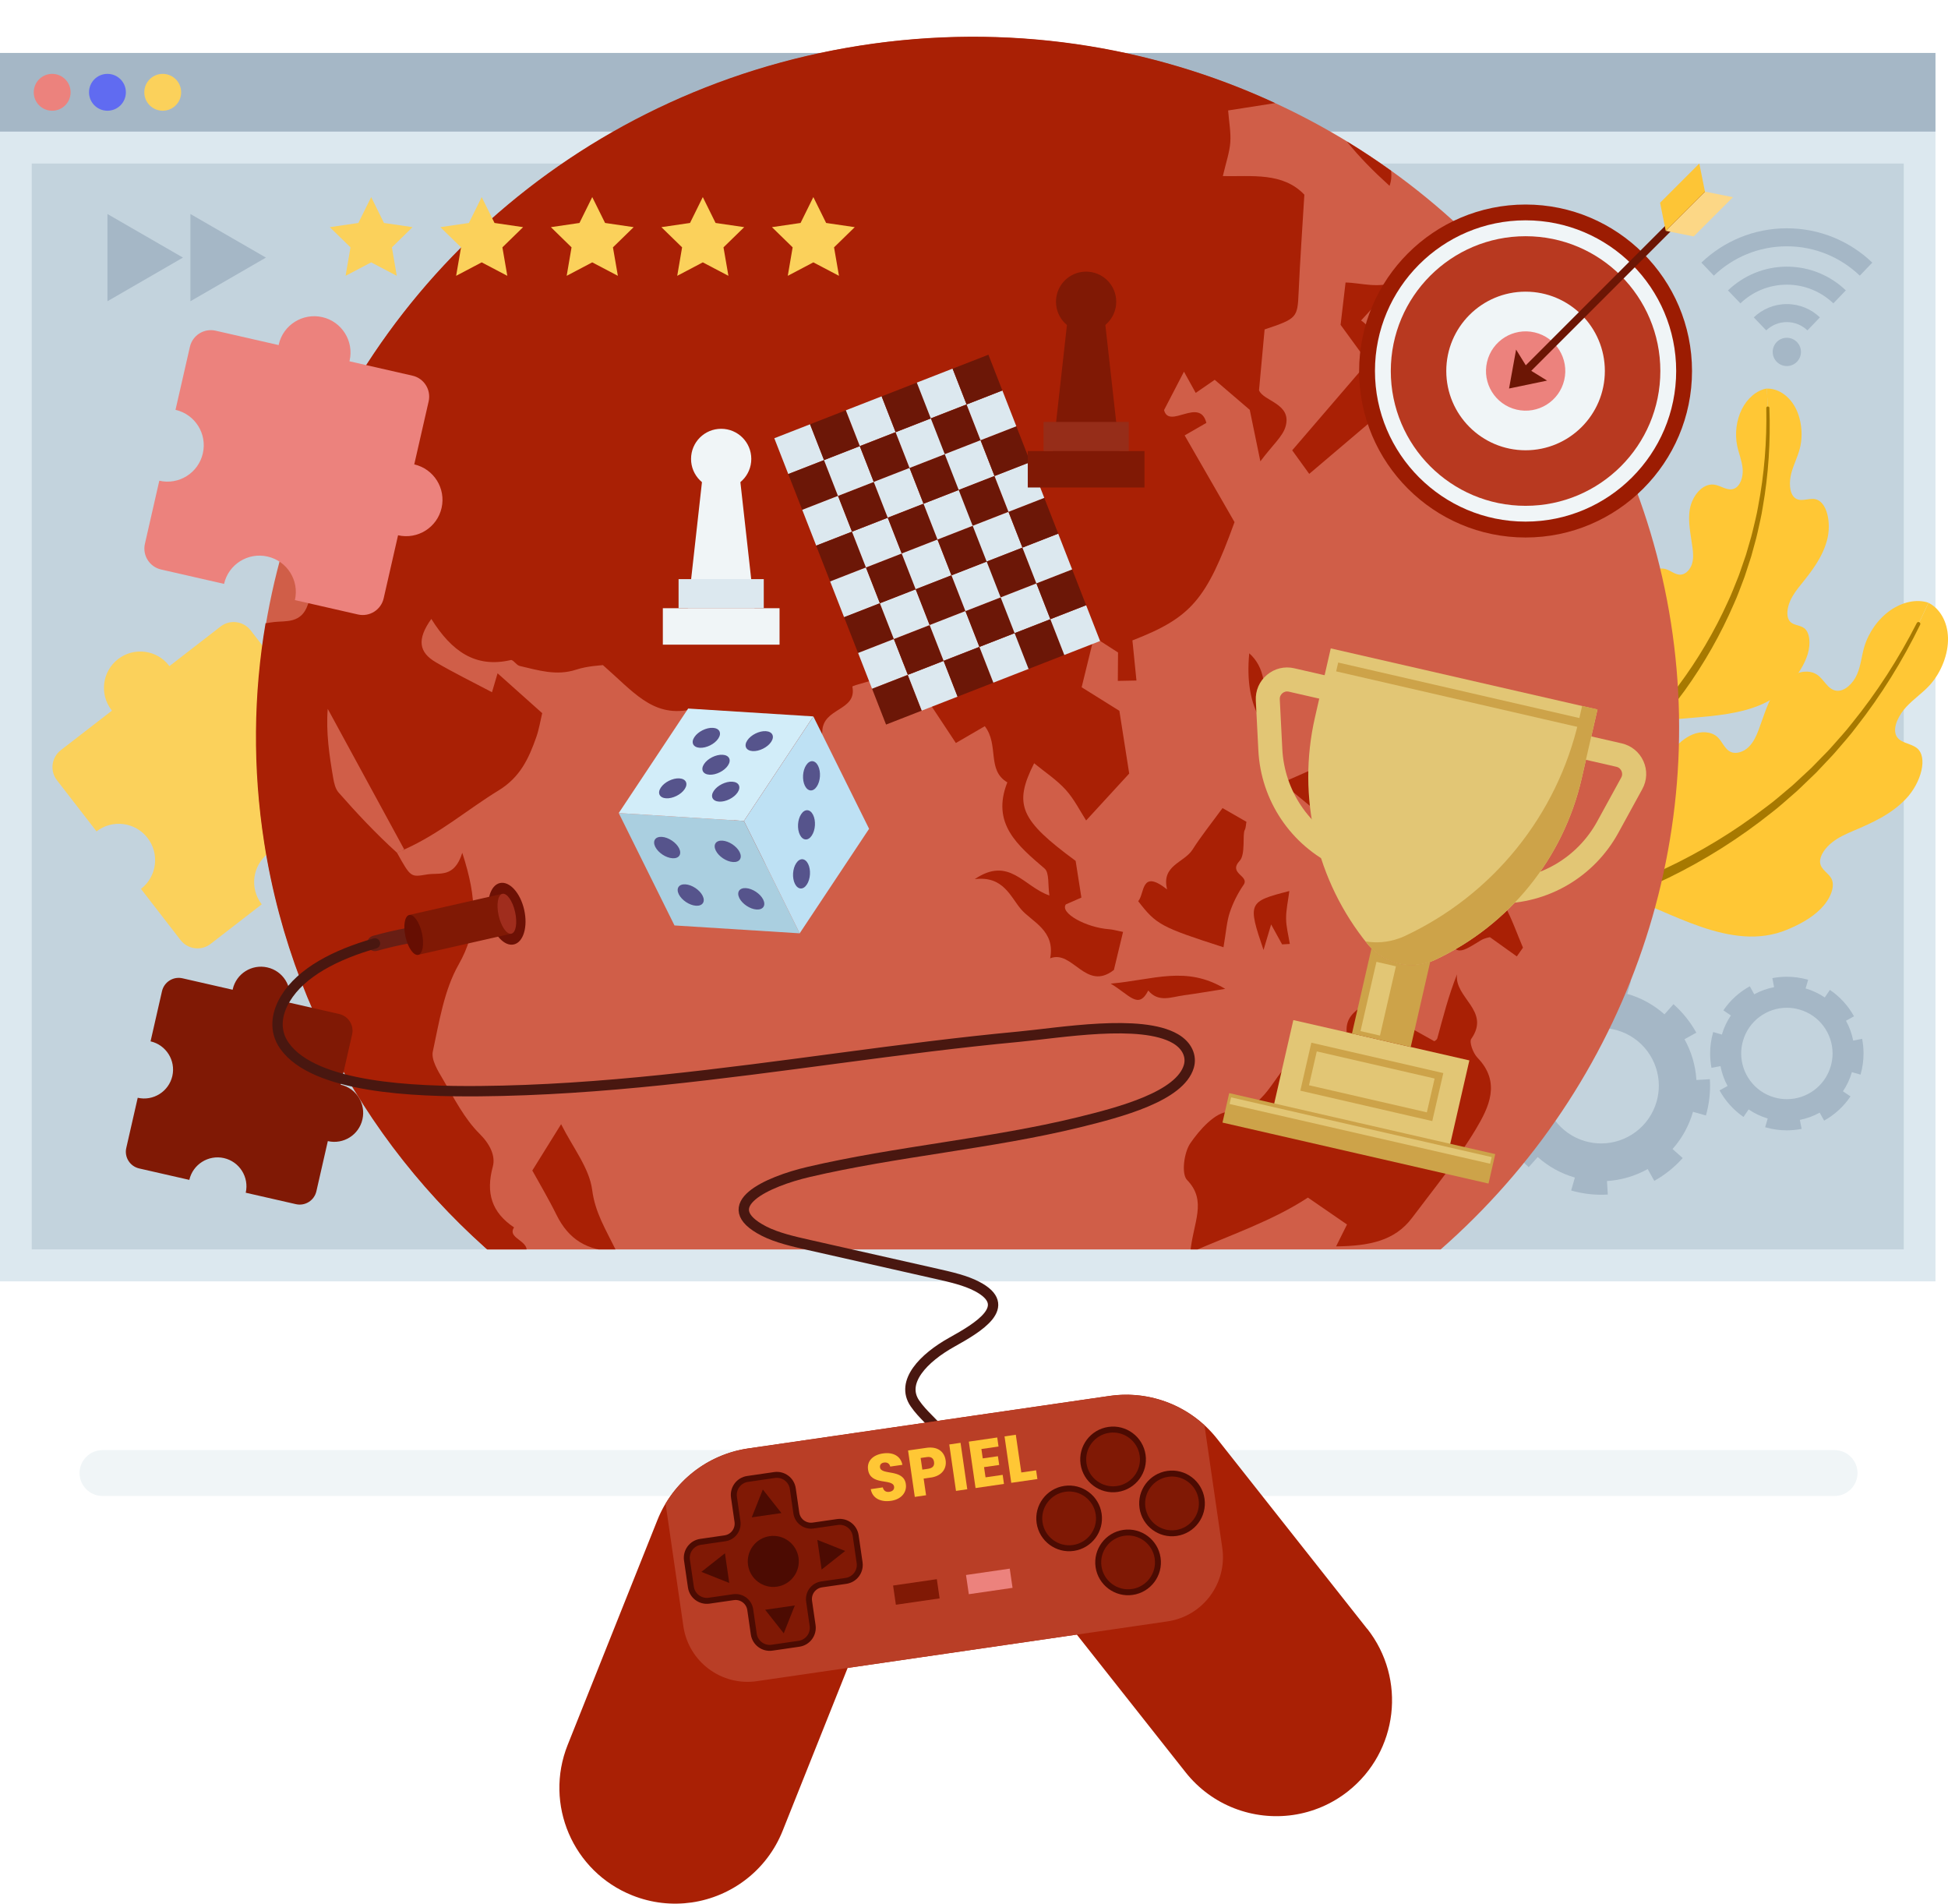 <?xml version="1.0" encoding="UTF-8"?><svg id="OBJECTS" xmlns="http://www.w3.org/2000/svg" xmlns:xlink="http://www.w3.org/1999/xlink" viewBox="0 0 376.38 367.75"><defs><clipPath id="clippath"><rect y="-15.71" width="373.96" height="257.06" style="fill:none;"/></clipPath></defs><path d="M354.47,288.98H19.8c-2.43,0-4.43-1.99-4.43-4.43h0c0-2.43,1.99-4.43,4.43-4.43H354.47c2.43,0,4.43,1.99,4.43,4.43h0c0,2.43-1.99,4.43-4.43,4.43Z" style="fill:#f0f5f7;"/><rect y="10.23" width="373.96" height="237.29" style="fill:#dce8ef;"/><rect x="6.13" y="31.59" width="361.7" height="209.76" style="fill:#c3d3dd;"/><path d="M61.68,166.09l9.88-7.64c1.81-1.4,2.15-4.01,.74-5.82l-7.64-9.88c3.07-2.37,3.63-6.78,1.26-9.85-2.37-3.07-6.79-3.63-9.85-1.26l-7.64-9.87c-1.4-1.81-4.01-2.15-5.82-.74l-9.88,7.65s-.05-.07-.07-.1c-2.37-3.07-6.78-3.63-9.85-1.26-3.07,2.37-3.63,6.79-1.26,9.85,.03,.03,.05,.07,.08,.1l-9.88,7.64c-1.81,1.4-2.15,4.01-.74,5.82l7.64,9.87c3.07-2.37,7.48-1.81,9.85,1.26,2.38,3.07,1.81,7.48-1.26,9.85l7.64,9.88c1.4,1.81,4.01,2.15,5.82,.74l9.87-7.64c-2.37-3.07-1.81-7.48,1.26-9.85,3.07-2.38,7.48-1.81,9.85,1.26Z" style="fill:#fbd15b;"/><g><path d="M319.63,139.47c8.55-1.49,20.32-.14,26.46-7.63,1.32-1.61,2.58-3.48,3.19-5.5,.6-2.02,.41-4.19-.7-5.01-.91-.67-2.3-.48-2.93-1.55-.53-.9-.32-2.41,.22-3.66,.54-1.25,1.36-2.29,2.17-3.29,1.99-2.48,4.07-5.13,4.97-8.49,.9-3.37-.03-7.5-2.3-7.92-1.33-.25-2.9,.68-3.99-.31-1.02-.92-1.05-3.02-.62-4.69,.44-1.67,1.24-3.15,1.66-4.83,.68-2.69,.28-5.84-1-8.08-1.28-2.24-3.38-3.51-5.4-3.44,1.68,24.23-5.72,46.15-21.75,64.42Z" style="fill:#ffc735;"/><path d="M319.63,139.47c.87-8.24-4.89-16.4-3.24-24.22,.28-1.34,.77-2.75,1.66-3.83,.89-1.09,2.33-1.84,3.66-1.52,1.09,.26,1.99,1.23,3.12,1.1,.95-.11,1.76-1.04,2.08-2.06,.32-1.01,.24-2.09,.11-3.1-.32-2.51-.94-4.99-.53-7.45,.42-2.47,2.35-5.03,4.65-4.78,1.34,.15,2.61,1.31,3.91,.79,1.22-.49,1.79-2.32,1.65-3.86-.13-1.54-.74-2.92-1.05-4.4-.49-2.36-.16-4.97,.89-7.08,1.05-2.1,2.84-3.67,4.83-4.01,1.68,24.23-5.72,46.15-21.75,64.42Z" style="fill:#ffc735;"/><path d="M341.87,78.76c.24,6.44-.17,12.91-1.29,19.26-.24,1.6-.63,3.16-.97,4.74-.16,.79-.39,1.57-.6,2.35l-.64,2.34-.75,2.31c-.26,.77-.48,1.54-.78,2.29-.59,1.51-1.11,3.04-1.79,4.51-2.56,5.94-5.77,11.6-9.56,16.86l-1.46,1.94c-.49,.64-.96,1.3-1.49,1.92l-1.55,1.88-.78,.94-.83,.9c-1.11,1.18-2.25,2.34-3.46,3.45-.6,.55-1.22,1.09-1.85,1.62-.32,.26-.64,.52-.98,.77-.34,.26-.65,.48-1.07,.74-.44,.27-1.02,.14-1.29-.3s-.14-1.02,.3-1.29c0,0,0,0,0,0l.04-.02c.27-.16,.61-.39,.91-.61,.31-.22,.62-.46,.93-.7,.61-.49,1.21-.99,1.8-1.52,1.18-1.05,2.31-2.16,3.42-3.3l.82-.85,.77-.9,1.55-1.81c.53-.59,1-1.24,1.49-1.86l1.47-1.88c3.81-5.1,7.06-10.62,9.68-16.43,.69-1.44,1.23-2.94,1.84-4.41,.31-.73,.54-1.5,.81-2.25l.78-2.26,.67-2.3c.22-.77,.46-1.53,.63-2.31,.36-1.55,.78-3.1,1.04-4.67,1.21-6.27,1.72-12.68,1.59-19.08,0-.17,.13-.31,.3-.31,.17,0,.3,.13,.31,.29Z" style="fill:#a77900;"/></g><g><path d="M312.73,172.65c9.96,3.29,21.72,11.43,32.53,6.95,2.32-.96,4.73-2.23,6.53-4.04,1.79-1.81,2.83-4.22,2.11-5.74-.58-1.24-2.18-1.82-2.24-3.32-.05-1.25,1.03-2.75,2.32-3.77,1.29-1.02,2.76-1.66,4.19-2.27,3.53-1.51,7.26-3.14,10.14-6.21,2.88-3.07,4.24-8,2.06-9.74-1.28-1.02-3.47-.93-4.07-2.6-.56-1.56,.6-3.82,2.01-5.35,1.41-1.53,3.11-2.65,4.53-4.2,2.26-2.48,3.63-6.06,3.54-9.18-.09-3.12-1.6-5.66-3.78-6.74-12.02,26.76-32.39,45.89-59.86,56.2Z" style="fill:#ffc735;"/><path d="M312.73,172.65c5.62-8.28,4.14-20.25,10.35-27.63,1.07-1.27,2.38-2.49,3.95-3.14,1.56-.65,3.53-.64,4.77,.46,1.01,.9,1.41,2.44,2.7,2.95,1.08,.42,2.47-.11,3.38-1.01s1.45-2.08,1.89-3.24c1.09-2.85,1.84-5.85,3.69-8.24,1.85-2.39,5.37-4.02,7.67-2.44,1.34,.92,2.03,2.88,3.72,3.07,1.58,.18,3.23-1.46,3.96-3.17,.74-1.71,.87-3.54,1.39-5.29,.83-2.8,2.66-5.39,4.98-7.03,2.32-1.64,5.11-2.29,7.42-1.51-12.02,26.76-32.39,45.89-59.86,56.2Z" style="fill:#ffc735;"/><path d="M371,120.67c-3.41,6.99-7.54,13.65-12.35,19.78-1.16,1.57-2.48,3.01-3.74,4.5-.62,.75-1.31,1.44-1.98,2.16l-2.01,2.13-2.11,2.03c-.71,.67-1.39,1.37-2.14,2-1.48,1.27-2.91,2.6-4.47,3.78-6.11,4.87-12.76,9.07-19.78,12.5l-2.66,1.23c-.89,.4-1.76,.84-2.68,1.2l-2.72,1.12-1.36,.55-1.4,.49c-1.86,.63-3.73,1.21-5.65,1.7-.95,.25-1.92,.47-2.9,.66-.49,.1-.98,.19-1.48,.26-.51,.08-.97,.14-1.57,.18-.62,.04-1.16-.44-1.2-1.06-.04-.62,.44-1.16,1.06-1.2,0,0,0,0,.01,0h.05c.37-.02,.87-.08,1.32-.14,.46-.06,.92-.14,1.39-.22,.93-.17,1.86-.37,2.78-.59,1.85-.44,3.69-.98,5.52-1.56l1.36-.45,1.34-.52,2.68-1.05c.9-.33,1.77-.75,2.65-1.13l2.64-1.17c6.96-3.26,13.57-7.28,19.67-11.98,1.56-1.13,2.99-2.42,4.47-3.65,.75-.6,1.43-1.28,2.14-1.93l2.12-1.97,2.02-2.07c.67-.69,1.36-1.36,1.99-2.1,1.27-1.45,2.59-2.86,3.77-4.39,4.86-5.99,9.06-12.52,12.57-19.41,.09-.18,.31-.25,.49-.16,.18,.09,.25,.31,.16,.49Z" style="fill:#a77900;"/></g><g><path d="M327.77,208.62c-.17-2.79-.97-5.48-2.3-7.87l2.28-1.27c-1.14-2.05-2.63-3.92-4.41-5.5l-1.74,1.96c-2.01-1.78-4.43-3.17-7.19-3.95l.71-2.5h-.03c-1.91-.55-3.84-.81-5.74-.81-.41,0-.82,.01-1.23,.04l.15,2.61c-2.79,.17-5.48,.97-7.87,2.3l-1.27-2.28c-2.05,1.14-3.92,2.63-5.5,4.4l1.95,1.74c-1.79,2.01-3.17,4.43-3.96,7.18l-2.5-.71v.05c-.56,1.91-.81,3.84-.81,5.74,0,.41,.01,.81,.04,1.22l2.61-.15c.16,2.79,.96,5.48,2.29,7.87l-2.28,1.27c1.14,2.05,2.62,3.92,4.4,5.5l1.74-1.95c2.01,1.79,4.42,3.17,7.18,3.96l-.72,2.5,.07,.02c1.91,.54,3.84,.8,5.74,.8,.42,0,.85-.01,1.27-.04l-.16-2.61c2.79-.17,5.48-.98,7.87-2.31l1.27,2.28c2.05-1.15,3.91-2.63,5.49-4.41l-1.96-1.74c1.78-2.01,3.16-4.43,3.95-7.19l2.5,.71v-.02c.55-1.91,.8-3.84,.8-5.74,0-.42-.01-.84-.04-1.25l-2.61,.16Zm-22.98,17.26h0l.13-.45-.13,.45Zm15.3-13.12c-1.39,4.91-5.86,8.12-10.72,8.12-1,0-2.02-.14-3.04-.42-4.91-1.39-8.12-5.86-8.12-10.72,0-1,.14-2.02,.42-3.04,1.39-4.91,5.86-8.12,10.72-8.12,1,0,2.02,.14,3.04,.42,4.91,1.39,8.12,5.86,8.12,10.72,0,1-.14,2.03-.42,3.04Z" style="fill:#a5b7c6;"/><path d="M359.8,200.67l-1.74,.34c-.26-1.35-.73-2.64-1.39-3.83l1.55-.86c-1.12-2.02-2.7-3.78-4.66-5.1l-.99,1.46c-1.11-.75-2.34-1.34-3.7-1.74l.49-1.68-.08-.02c-1.35-.38-2.71-.56-4.04-.56-.94,0-1.88,.09-2.79,.27l.33,1.74c-1.35,.26-2.65,.73-3.84,1.38l-.85-1.55c-2.02,1.11-3.78,2.69-5.11,4.65l1.45,.99c-.75,1.11-1.35,2.34-1.74,3.69l-1.68-.49-.03,.12c-.38,1.35-.56,2.71-.56,4.04,0,.93,.09,1.85,.26,2.75l1.74-.33c.26,1.35,.72,2.65,1.37,3.84l-1.55,.85h0c1.11,2.02,2.68,3.79,4.63,5.13l.99-1.45c1.1,.75,2.34,1.35,3.69,1.75l-.5,1.69h0l.15,.04c1.35,.38,2.71,.56,4.04,.56,.97,0,1.93-.1,2.86-.28l-.34-1.74c1.35-.27,2.64-.74,3.83-1.4l.86,1.54c2.01-1.12,3.77-2.71,5.09-4.68l-1.46-.98c.75-1.11,1.34-2.34,1.73-3.7l1.68,.48v-.04c.39-1.35,.57-2.71,.57-4.04,0-.96-.09-1.9-.27-2.83Zm-14.55,11.66c-.79,0-1.6-.11-2.41-.34-3.89-1.1-6.42-4.64-6.42-8.49,0-.79,.11-1.6,.34-2.41,1.1-3.89,4.64-6.42,8.49-6.42,.79,0,1.6,.11,2.41,.34,3.89,1.1,6.42,4.64,6.42,8.49,0,.79-.11,1.6-.34,2.41-1.1,3.89-4.64,6.42-8.49,6.42Z" style="fill:#a5b7c6;"/></g><rect y="10.23" width="373.96" height="15.19" style="fill:#a5b7c6;"/><g style="clip-path:url(#clippath);"><g><ellipse cx="186.98" cy="141.58" rx="137.52" ry="134.36" transform="translate(-19.65 30.62) rotate(-8.9)" style="fill:#d05e48;"/><g><path d="M78.15,164.14s-.01-.03-.02-.04c-.2,.09-.39,.18-.59,.26,.19-.07,.4-.15,.61-.22Z" style="fill:#a92005;"/><path d="M268.77,32.98c-2.77-1.99-5.62-3.88-8.55-5.66,2.45,3.06,5.26,5.87,8.26,8.58,.36-1.03,.41-1.99,.29-2.92Z" style="fill:#a92005;"/><path d="M77.54,164.37c-.42,.16-.76,.3-.82,.36,.28-.11,.54-.25,.82-.36Z" style="fill:#a92005;"/><path d="M101.05,243c2.7-3.25-3.34-3.46-1.73-5.9-4.31-2.89-5.49-6.63-4.1-11.75,.55-2.03-.52-4.32-2.57-6.35-2.94-2.91-4.9-6.85-7.06-10.49-.98-1.65-2.31-3.8-1.96-5.4,1.23-5.71,2.17-11.83,4.98-16.78,3.76-6.61,3.61-12.65,.71-21.59-1.56,4.95-4.37,3.78-6.81,4.18-3.13,.51-3.11,.66-5.8-4.19-4.17-3.78-7.79-7.66-11.3-11.65-.61-.7-.86-1.81-1.03-2.78-.75-4.4-1.41-8.82-1.06-13.38,4.93,9.06,9.86,18.12,14.79,27.18,6.91-3.09,12.26-7.77,18.24-11.42,4.16-2.55,5.82-6.17,7.26-10.26,.54-1.53,.79-3.15,1.15-4.66-2.75-2.46-5.75-5.13-8.62-7.7-.27,.91-.71,2.38-1.08,3.66-3.74-1.98-7.39-3.76-10.88-5.81-3.22-1.89-3.69-4.37-.84-8.35,3.92,6.27,8.54,9.54,15.36,7.94,.45-.1,1.07,.99,1.7,1.14,3.59,.83,7.11,1.97,10.92,.72,2.23-.73,4.67-.8,5.17-.88,5.8,5.05,9.49,9.97,16.59,8.66,.65,4.17,.29,8.15,1.92,10.99,3.67,6.41,8.33,12.26,13.01,18.94,2.07-2.51,3.98-4.81,5.79-6.99-.6-3.83-1.14-7.27-1.54-9.81,2.64-3.36,6.58-6.12,6.62-8.94,.07-4.69,6.75-3.93,5.81-8.69-.05-.24,4.26-1.19,6.43-2.07,1-.41,1.74-1.45,3.19-2.73,3.64,5.5,7.02,10.61,10.38,15.69,1.95-1.13,3.81-2.21,5.59-3.25,2.8,3.65,.33,8.48,4.35,10.85-3.15,7.98,2.02,12.2,7.2,16.65,.95,.82,.61,3.14,.93,5.2-4.95-1.67-7.75-7.68-14.43-3.15,5.6-.71,6.93,3.52,9.02,5.89,2.09,2.37,6.58,4.06,5.56,9.4,4.33-1.73,6.87,6.5,12.31,2.25,.61-2.52,1.18-4.92,1.77-7.35-1.32-.26-1.95-.46-2.6-.51-4.61-.32-9.65-3.17-8.45-4.81,.9-.39,1.81-.79,3-1.31-.35-2.26-.72-4.59-1.11-7.09-10.73-7.9-12.06-10.84-8.02-18.86,2.1,1.72,4.35,3.19,6.1,5.12,1.64,1.81,2.76,4.09,3.95,5.93,2.94-3.2,5.65-6.15,8.32-9.06-.52-3.31-1.06-6.75-1.9-12.12-1.55-.97-4.18-2.61-7.29-4.55,.65-2.66,1.4-5.7,2.38-9.71,2.44,1.57,3.99,2.56,4.65,2.99-.02,2.48-.03,3.99-.04,5.49,1.18-.02,2.36-.05,3.6-.07-.32-3.13-.55-5.49-.78-7.75,11.36-4.4,14.3-7.85,19.73-22.85-3.23-5.61-6.44-11.19-9.64-16.75,2.03-1.17,3.16-1.82,4.2-2.42-1.3-5.08-7.2,1.32-8.18-2.47,1.43-2.75,2.53-4.88,3.85-7.42,.98,1.76,1.61,2.9,2.27,4.1,1.25-.86,2.5-1.72,3.67-2.53,1.98,1.7,3.77,3.23,6.77,5.8,.31,1.49,.98,4.77,2.05,9.95,2.39-3.21,4.31-4.77,4.87-6.73,1.27-4.45-4.28-4.85-5.13-7,.43-4.61,.76-8.19,1.08-11.75,6.29-2.1,6.35-2.27,6.57-7.12,.28-6.26,.73-12.52,1.11-18.91-4.16-4.37-10.08-3.48-15.75-3.59,.63-2.7,1.3-4.59,1.44-6.51,.14-1.91-.24-3.87-.42-6.17,3.23-.51,6.08-.95,9.08-1.42-24.09-11.16-51.8-15.56-80.22-11.11-55.6,8.7-98.28,48.81-112,98.83,2.67-.77,4.84-1.4,7.09-2.05,2.04,4.2-.48,7.55-1.79,11.29-1.24,3.56-4.18,3.04-6.41,3.27-.53,.06-1.12,.16-1.73,.25-2.33,13.7-2.52,27.97-.26,42.41,5.81,37.13,26.68,68.25,55.6,88.41-.5-.83-1.01-1.66-1.55-2.46-1.38-2.05-4.49-5.33-4.11-5.79Z" style="fill:#a92005;"/><path d="M284.29,200.65c3.77-5.44-3.35-7.91-2.77-12.44-1.67,4.18-2.69,8.28-3.81,12.35-.12,.42-.8,.69-.62,.55-2.36-1.32-4.49-2.51-6.68-3.73,.57-1.89,1.01-3.33,1.47-4.84-1.46-.9-2.86-1.76-5.36-3.31-.17,5.33-6.67,4.91-6.33,10.04,0,.14-.88,.44-1.37,.5-5.46,.62-4.63,1.81-8.49,4.5-4.55,3.18-5.52,10.38-12.96,10.51-2.56,.04-5.62,3.48-7.4,6.09-1.21,1.78-1.74,5.9-.62,7.06,3.97,4.09,1.16,8.22,.63,14.02,8.38-3.62,15.95-6.18,22.73-10.61,2.46,1.7,4.91,3.38,7.55,5.2-.71,1.42-1.27,2.55-2.11,4.23,6.35-.09,11.31-1.02,14.69-5.53,4.22-5.62,8.71-11.1,12.31-17.11,2.49-4.17,4.94-9.05,.31-13.82-.83-.86-1.64-3.01-1.18-3.67Z" style="fill:#a92005;"/><path d="M236.39,183c.51-2.95,.62-4.93,1.22-6.74s1.54-3.7,2.66-5.32c1.24-1.79-3.06-2.16-.74-4.67,1.15-1.24,.5-5.06,.97-5.94,.23-.43,.21-.99,.33-1.58-1.49-.85-2.9-1.66-4.62-2.65-2.18,2.98-4.13,5.4-5.79,8.01-1.64,2.58-6.08,3.01-4.92,7.7-5.09-4.02-4.29,.75-5.58,2.28,3.49,4.52,4.37,5,16.46,8.89Z" style="fill:#a92005;"/><path d="M290.76,175.01c-3.18-5.85-9.63-7.23-15.75-3.57-.83,.5-1.71,.93-2.96,1.61-.75-2.15-1.4-3.98-2.04-5.82-2.1-.5-4.01-.96-5.98-1.43,.32,2.07,.58,3.69,.82,5.22,1.56,.28,2.82,.5,4.24,.76-.7,1.05-1.26,1.88-2.43,3.63,5.28-1.43,9.22,.12,11.71,4.06,3.18,5.02,2.98,5.11,7.74,2.18,.78-.48,1.78-.61,1.77-.61,2.14,1.53,3.67,2.62,5.19,3.71,.4-.56,.8-1.13,1.19-1.69-1.15-2.69-2.11-5.49-3.5-8.06Z" style="fill:#a92005;"/><path d="M269.06,77.88c-5.82-3.87-.6-12.32-6.08-15.97,2.27-2.49,4.6-5.04,6.93-7.59-3.52,1.52-6.86,.31-9.93,.25-.35,3.02-.65,5.54-.96,8.18,1.47,2.01,3.2,4.38,5.27,7.23-5.06,5.88-10,11.63-14.62,17.01,1.52,2.1,2.54,3.52,3.29,4.55,5.56-4.72,10.84-9.2,16.09-13.66Z" style="fill:#a92005;"/><path d="M108.42,217.15c-2.05,3.3-3.8,6.12-5.57,8.96,1.34,2.43,3.13,5.44,4.67,8.56,2.33,4.72,5.91,7.01,11.59,7.05-2.11-4.28-4.13-7.5-4.69-11.84-.55-4.26-3.74-8.19-6.01-12.73Z" style="fill:#a92005;"/><path d="M228.65,192.27c2.31-.3,4.61-.71,8.08-1.25-7.56-4.55-13.74-1.76-22.13-1.01,3.68,2.19,5.35,5.08,7.26,1.33,1.98,2.39,4.46,1.24,6.8,.94Z" style="fill:#a92005;"/><path d="M249.13,172.12c-7.99,2.04-8.09,2.28-5,11.39,.47-1.57,.9-3.02,1.47-4.93,.86,1.57,1.49,2.71,2.12,3.85,.5-.03,1-.06,1.49-.09-.26-1.64-.71-3.28-.72-4.92-.01-1.73,.4-3.47,.63-5.3Z" style="fill:#a92005;"/><path d="M247.91,155.12c.79-.96,1.43-1.73,1.82-2.21,1.51,1.24,3.02,2.48,4.98,4.09,.59-3.69,.99-6.25,1.52-9.55-3.18,1.4-6.49,2.86-10.03,4.42,.76,1.44,1.21,2.3,1.72,3.25Z" style="fill:#a92005;"/><path d="M241.37,126.2q-.76,7.98,2.22,12.91,2.16-9.06-2.22-12.91Z" style="fill:#a92005;"/></g></g></g><path d="M47.48,230.4l9.69,2.21c1.78,.41,3.55-.71,3.96-2.49l2.21-9.69c3.01,.69,6.01-1.19,6.69-4.21,.69-3.01-1.2-6.01-4.21-6.69l2.21-9.69c.41-1.78-.71-3.55-2.49-3.96l-9.7-2.21s.02-.06,.03-.1c.69-3.01-1.19-6.01-4.21-6.69-3.01-.69-6.01,1.2-6.69,4.21,0,.03-.01,.07-.02,.1l-9.69-2.21c-1.78-.41-3.55,.71-3.96,2.49l-2.21,9.69c3.01,.69,4.89,3.69,4.21,6.69-.69,3.01-3.69,4.89-6.69,4.21l-2.21,9.69c-.41,1.78,.71,3.55,2.49,3.96l9.69,2.21c.69-3.01,3.69-4.89,6.69-4.21,3.01,.69,4.89,3.69,4.21,6.69Z" style="fill:#801905;"/><path d="M72.45,182.23c2.13-.6,4.33-1.11,6.55-1.52" style="fill:#561107; stroke:#681e14; stroke-linecap:round; stroke-miterlimit:10; stroke-width:3px;"/><path d="M179.76,281.69c5.29-4.57,.09-6.1-2.99-10.6-2.83-4.13,1.68-8.78,7.14-11.82,5.06-2.82,12.13-6.98,4.84-10.78-2.2-1.15-5-1.79-7.74-2.41-8.23-1.86-16.47-3.72-24.7-5.58-3.06-.69-6.2-1.41-8.69-2.68-9.7-4.97,.74-9.59,8.56-11.42,16.97-3.98,35.36-5.47,52.23-9.6,8.05-1.97,19.59-5.01,21.29-10.81,.56-1.91-.29-4.01-2.62-5.36-6.67-3.86-22.35-1.1-30.3-.36-11.52,1.08-22.92,2.57-34.3,4.08-22.99,3.05-46.14,6.22-69.79,6.43-12.71,.11-31.95-.62-37.72-8.75-2.03-2.86-1.6-6.18,.16-9.1,3.06-5.1,9.72-8.53,17.32-10.69" style="fill:none; stroke:#491710; stroke-linecap:round; stroke-miterlimit:10; stroke-width:2px;"/><g><path d="M264.14,314.63l-28.99-36.71c-4.95-6.27-12.86-9.42-20.77-8.27l-26.45,3.84-16.91,2.46-26.45,3.84c-7.9,1.15-14.59,6.42-17.55,13.84l-17.34,43.44c-4.58,11.47,1.01,24.48,12.48,29.06,3.78,1.51,7.73,1.91,11.49,1.37,7.64-1.11,14.5-6.16,17.57-13.85l12.56-31.46,13.68-1.99,16.91-2.46,13.68-1.99,21,26.58c5.13,6.5,13.14,9.38,20.79,8.27,3.76-.55,7.43-2.06,10.62-4.58,9.69-7.66,11.34-21.72,3.69-31.41Z" style="fill:#a92005;"/><path d="M232.72,275.33h0c-4.91-4.51-11.62-6.65-18.34-5.67l-26.45,3.84-16.91,2.46-26.45,3.84c-6.72,.98-12.55,4.94-15.97,10.66h0s3.44,23.69,3.44,23.69c1,6.85,7.36,11.6,14.21,10.6,9.15-1.33,17.52-2.55,17.52-2.55l13.68-1.99,16.91-2.46,13.68-1.99s8.37-1.22,17.52-2.55c6.85-1,11.6-7.36,10.6-14.21l-3.44-23.69Z" style="fill:#b93e26;"/><g><path d="M220.77,281.09c.46,3.15-1.73,6.08-4.88,6.54-3.15,.46-6.08-1.73-6.54-4.88-.46-3.15,1.73-6.08,4.88-6.54,3.15-.46,6.08,1.73,6.54,4.88Z" style="fill:#801905; stroke:#4c0b02; stroke-miterlimit:10; stroke-width:1.15px;"/><path d="M223.67,300.98c.46,3.15-1.73,6.08-4.88,6.54-3.15,.46-6.08-1.73-6.54-4.88-.46-3.15,1.73-6.08,4.88-6.54,3.15-.46,6.08,1.73,6.54,4.88Z" style="fill:#801905; stroke:#4c0b02; stroke-miterlimit:10; stroke-width:1.15px;"/><path d="M205.74,287.6c3.15-.46,6.08,1.73,6.54,4.88,.46,3.15-1.73,6.08-4.88,6.54-3.15,.46-6.08-1.73-6.54-4.88-.46-3.15,1.73-6.08,4.88-6.54Z" style="fill:#801905; stroke:#4c0b02; stroke-miterlimit:10; stroke-width:1.15px;"/><path d="M225.62,284.71c3.15-.46,6.08,1.73,6.54,4.88,.46,3.15-1.73,6.08-4.88,6.54-3.15,.46-6.08-1.73-6.54-4.88-.46-3.15,1.73-6.08,4.88-6.54Z" style="fill:#801905; stroke:#4c0b02; stroke-miterlimit:10; stroke-width:1.15px;"/></g><g><path d="M161.81,294.01l-4.7,.68c-1.57,.23-3.03-.86-3.25-2.43l-.68-4.7c-.25-1.7-1.82-2.87-3.52-2.63l-5.22,.76c-1.7,.25-2.87,1.82-2.63,3.52l.68,4.7c.23,1.57-.86,3.03-2.43,3.25l-4.7,.68c-1.7,.25-2.87,1.82-2.63,3.52l.76,5.22c.25,1.7,1.82,2.87,3.52,2.63l4.7-.68c1.57-.23,3.03,.86,3.25,2.43l.68,4.7c.25,1.7,1.82,2.87,3.52,2.63l5.22-.76c1.7-.25,2.87-1.82,2.63-3.52l-.68-4.7c-.23-1.57,.86-3.03,2.43-3.25l4.7-.68c1.7-.25,2.87-1.82,2.63-3.52l-.76-5.22c-.25-1.7-1.82-2.87-3.52-2.63Z" style="fill:#801905; stroke:#4c0b02; stroke-miterlimit:10; stroke-width:1.15px;"/><g><path d="M154.29,300.91c.39,2.69-1.48,5.2-4.17,5.59-2.69,.39-5.2-1.48-5.59-4.17-.39-2.69,1.48-5.2,4.17-5.59,2.69-.39,5.2,1.48,5.59,4.17Z" style="fill:#4c0b02;"/><g><polygon points="147.39 287.73 145.25 293.11 150.98 292.28 147.39 287.73" style="fill:#4c0b02;"/><polygon points="151.43 315.51 153.57 310.13 147.84 310.96 151.43 315.51" style="fill:#4c0b02;"/></g><g><polygon points="163.3 299.6 157.92 297.46 158.75 303.19 163.3 299.6" style="fill:#4c0b02;"/><polygon points="135.52 303.64 140.9 305.78 140.07 300.05 135.52 303.64" style="fill:#4c0b02;"/></g></g></g><g><rect x="186.87" y="303.61" width="8.54" height="3.75" transform="translate(-41.95 30.67) rotate(-8.27)" style="fill:#ec827d;"/><rect x="172.78" y="305.65" width="8.54" height="3.75" transform="translate(-42.39 28.66) rotate(-8.27)" style="fill:#801905;"/></g><g><path d="M172.14,289.92c-1.93,.28-3.58-.46-3.9-2.26l2.33-.34c.16,.68,.65,.95,1.26,.86,.64-.09,1-.47,.92-1-.24-1.66-4.6-.11-5.03-3.3-.25-1.7,1.01-2.85,2.89-3.12,1.95-.28,3.41,.5,3.75,2.2l-2.36,.34c-.12-.57-.58-.86-1.17-.78-.53,.06-.88,.39-.8,.95,.23,1.56,4.56,.21,4.99,3.21,.22,1.51-.77,2.93-2.87,3.24Z" style="fill:#ffc735;"/><path d="M179.81,285.42l-1.35,.2,.47,3.22-2.18,.32-1.3-8.97,3.54-.51c2.2-.32,3.48,.76,3.72,2.41,.22,1.48-.59,3.01-2.88,3.34Zm-.42-1.71c.87-.13,1.18-.61,1.08-1.3-.1-.69-.53-1.07-1.4-.94l-1.19,.17,.33,2.25,1.19-.17Z" style="fill:#ffc735;"/><path d="M183.41,279.03l2.18-.32,1.3,8.97-2.18,.32-1.3-8.97Z" style="fill:#ffc735;"/><path d="M192.93,279.43l-3.31,.48,.26,1.81,2.93-.42,.25,1.69-2.93,.42,.29,1.97,3.31-.48,.25,1.75-5.49,.8-1.3-8.97,5.49-.8,.25,1.75Z" style="fill:#ffc735;"/><path d="M196.27,277.16l1.06,7.28,2.86-.42,.25,1.69-5.05,.73-1.3-8.97,2.18-.32Z" style="fill:#ffc735;"/></g></g><path d="M13.64,17.83c0,1.97-1.59,3.56-3.56,3.56s-3.56-1.59-3.56-3.56,1.59-3.56,3.56-3.56,3.56,1.59,3.56,3.56Z" style="fill:#ec827d;"/><path d="M24.32,17.83c0,1.97-1.59,3.56-3.56,3.56s-3.56-1.59-3.56-3.56,1.59-3.56,3.56-3.56,3.56,1.59,3.56,3.56Z" style="fill:#606bf1;"/><path d="M35,17.83c0,1.97-1.59,3.56-3.56,3.56s-3.56-1.59-3.56-3.56,1.59-3.56,3.56-3.56,3.56,1.59,3.56,3.56Z" style="fill:#fbd15b;"/><g><path d="M281.11,174.44l.05-4.64,8.21,.1c8.01,.09,15.39-4.21,19.24-11.24l4.63-8.45c.3-.55,.16-1.04,.05-1.28-.11-.24-.38-.67-.99-.81l-14.19-3.25,1.04-4.52,14.19,3.25c1.87,.43,3.4,1.68,4.19,3.43,.79,1.75,.71,3.72-.22,5.41l-4.63,8.45c-4.68,8.53-13.63,13.77-23.36,13.65l-8.21-.1Z" style="fill:#e2c675;"/><path d="M265.64,170.89l-7.43-3.49c-8.81-4.14-14.59-12.74-15.08-22.46l-.49-9.62c-.1-1.92,.69-3.73,2.16-4.96,1.47-1.24,3.39-1.7,5.26-1.27l14.19,3.25-1.04,4.52-14.19-3.25c-.61-.14-1.04,.13-1.24,.3-.2,.17-.54,.55-.51,1.17l.49,9.62c.41,8,5.17,15.09,12.42,18.5l7.43,3.49-1.97,4.2Z" style="fill:#e2c675;"/><path d="M308.66,137.05l-3.05,13.32c-3.54,15.43-13.99,28.36-28.34,35.06-.3,.14-.61,.27-.92,.37-3.96,1.42-8.4,.41-11.35-2.59h0c-.24-.24-.46-.49-.68-.74-5.01-6.14-8.45-13.25-10.2-20.77-1.75-7.51-1.82-15.41-.05-23.13l3.05-13.32,51.54,11.81Z" style="fill:#e2c675;"/><path d="M305.69,136.36l-.65,2.84c-4.2,18.32-16.62,33.69-33.67,41.64-.35,.17-.73,.32-1.1,.44-2.09,.75-4.3,.93-6.41,.58,.15,.2,.3,.4,.45,.59,.22,.26,.44,.51,.68,.74h0c2.95,3.01,7.39,4.02,11.35,2.6,.31-.1,.62-.23,.92-.37,14.35-6.69,24.81-19.63,28.34-35.06l3.05-13.32-2.98-.68Z" style="fill:#cda349;"/><polygon points="283.9 204.84 279.08 225.86 245.07 218.07 249.89 197.05 261.22 199.64 272.57 202.25 283.9 204.84" style="fill:#e2c675;"/><polygon points="288.9 222.94 287.6 228.63 236.2 216.85 237.5 211.16 254.64 215.09 271.78 219.02 288.9 222.94" style="fill:#cda349;"/><polygon points="288.22 223.52 287.92 224.8 237.57 213.26 237.87 211.98 254.65 215.83 271.45 219.68 288.22 223.52" style="fill:#e2c675;"/><path d="M276.34,185.79l-3.77,16.46-11.35-2.6,3.77-16.45c2.95,3,7.39,4.02,11.35,2.59Z" style="fill:#cda349;"/><rect x="264.36" y="186.06" width="3.86" height="13.73" transform="translate(50.05 -54.81) rotate(12.96)" style="fill:#e2c675;"/><rect x="257.73" y="133.45" width="48.87" height="1.75" transform="translate(37.32 -59.87) rotate(12.96)" style="fill:#cda349;"/><polygon points="276.21 215.72 276.37 215.03 252.92 209.64 254.42 203.1 277.19 208.34 275.53 215.56 276.21 215.72 276.37 215.03 276.21 215.72 276.89 215.87 278.87 207.29 253.37 201.42 251.24 210.69 276.74 216.56 276.89 215.87 276.21 215.72" style="fill:#cda349;"/></g><g><path d="M101.28,175.75c.74,3.27-.15,6.27-2,6.69-1.85,.42-3.95-1.89-4.69-5.17-.74-3.27,.15-6.27,2-6.69,1.85-.42,3.95,1.89,4.69,5.17Z" style="fill:#6d1105;"/><rect x="79.7" y="174.61" width="18.47" height="7.89" transform="translate(-37.34 24.13) rotate(-12.8)" style="fill:#801905;"/><path d="M99.52,176.15c.48,2.13,.16,4.01-.71,4.21-.88,.2-1.98-1.36-2.46-3.49-.48-2.13-.16-4.01,.71-4.21,.88-.2,1.98,1.36,2.46,3.49Z" style="fill:#a02d1d;"/><path d="M81.52,180.24c.48,2.13,.16,4.01-.71,4.21-.88,.2-1.98-1.36-2.46-3.49-.48-2.13-.16-4.01,.71-4.21,.88-.2,1.98,1.36,2.46,3.49Z" style="fill:#660e02;"/></g><g><circle cx="294.76" cy="71.67" r="30.33" transform="translate(129.61 326.12) rotate(-70.68)" style="fill:#f0f5f7;"/><path d="M294.76,103.83c-17.74,0-32.16-14.43-32.16-32.16s14.43-32.16,32.16-32.16,32.16,14.43,32.16,32.16-14.43,32.16-32.16,32.16Zm0-61.27c-16.05,0-29.1,13.06-29.1,29.1s13.06,29.1,29.1,29.1,29.1-13.06,29.1-29.1-13.05-29.1-29.1-29.1Z" style="fill:#9c1c02;"/><path d="M294.76,45.63c-14.38,0-26.04,11.66-26.04,26.04s11.66,26.04,26.04,26.04,26.04-11.66,26.04-26.04-11.66-26.04-26.04-26.04Zm0,41.35c-8.46,0-15.32-6.86-15.32-15.32s6.86-15.32,15.32-15.32,15.32,6.86,15.32,15.32-6.86,15.32-15.32,15.32Z" style="fill:#b83920;"/><circle cx="294.76" cy="71.67" r="7.66" transform="translate(157.5 342.18) rotate(-76.76)" style="fill:#ec827d;"/><g><rect x="287.65" y="53.54" width="48.91" height="1.5" transform="translate(53.04 236.61) rotate(-45)" style="fill:#6c1605;"/><polygon points="298.92 73.52 291.57 75.05 292.93 67.53 295.22 71.24 298.92 73.52" style="fill:#6c1605;"/><polygon points="327.25 45.67 321.84 44.59 329.42 37.01 334.83 38.09 327.25 45.67" style="fill:#fcd786;"/><polygon points="320.75 39.17 321.84 44.59 329.42 37.01 328.33 31.59 320.75 39.17" style="fill:#fdc536;"/></g></g><g><polygon points="51.38 49.76 36.79 41.34 36.79 58.19 51.38 49.76" style="fill:#a5b7c6;"/><polygon points="35.35 49.76 20.76 41.34 20.76 58.19 35.35 49.76" style="fill:#a5b7c6;"/></g><path d="M56.98,115.92l12.18,2.78c2.24,.51,4.46-.89,4.97-3.12l2.78-12.18c3.78,.86,7.55-1.5,8.41-5.28,.86-3.78-1.5-7.55-5.28-8.41l2.78-12.17c.51-2.24-.89-4.46-3.12-4.97l-12.18-2.78s.02-.08,.03-.12c.86-3.78-1.5-7.55-5.28-8.41-3.78-.86-7.55,1.5-8.41,5.28,0,.04-.02,.08-.02,.12l-12.18-2.78c-2.24-.51-4.46,.89-4.97,3.12l-2.78,12.17c3.78,.86,6.15,4.63,5.28,8.41-.86,3.78-4.63,6.15-8.41,5.28l-2.78,12.18c-.51,2.24,.89,4.46,3.12,4.97l12.17,2.78c.86-3.78,4.63-6.15,8.41-5.28,3.78,.86,6.15,4.63,5.28,8.41Z" style="fill:#ec827d;"/><g><polygon points="71.72 38.07 74.19 43.07 79.71 43.88 75.72 47.78 76.66 53.28 71.72 50.68 66.77 53.28 67.72 47.78 63.72 43.88 69.24 43.07 71.72 38.07" style="fill:#fbd15b;"/><polygon points="93.07 38.07 95.55 43.07 101.07 43.88 97.07 47.78 98.02 53.28 93.07 50.68 88.13 53.28 89.08 47.78 85.08 43.88 90.6 43.07 93.07 38.07" style="fill:#fbd15b;"/><polygon points="114.43 38.07 116.91 43.07 122.43 43.88 118.43 47.78 119.38 53.28 114.43 50.68 109.49 53.28 110.43 47.78 106.44 43.88 111.96 43.07 114.43 38.07" style="fill:#fbd15b;"/><polygon points="135.79 38.07 138.26 43.07 143.79 43.88 139.79 47.78 140.74 53.28 135.79 50.68 130.85 53.28 131.79 47.78 127.79 43.88 133.32 43.07 135.79 38.07" style="fill:#fbd15b;"/><polygon points="157.15 38.07 159.62 43.07 165.15 43.88 161.15 47.78 162.1 53.28 157.15 50.68 152.21 53.28 153.15 47.78 149.15 43.88 154.68 43.07 157.15 38.07" style="fill:#fbd15b;"/></g><g><g><polygon points="154.51 180.29 130.32 178.77 119.55 157.06 143.74 158.58 154.51 180.29" style="fill:#aacfe0;"/><g><path d="M138.3,164.31c.57,1.14,2.06,2.13,3.33,2.21,1.27,.08,1.84-.78,1.28-1.92-.57-1.14-2.06-2.13-3.33-2.21-1.27-.08-1.84,.78-1.28,1.92Z" style="fill:#56548c;"/><path d="M126.6,163.58c.57,1.14,2.06,2.13,3.33,2.21,1.27,.08,1.84-.78,1.28-1.92-.57-1.14-2.06-2.13-3.33-2.21s-1.84,.78-1.28,1.92Z" style="fill:#56548c;"/><path d="M142.85,173.48c.57,1.14,2.06,2.13,3.33,2.21,1.27,.08,1.84-.78,1.28-1.92-.57-1.14-2.06-2.13-3.33-2.21-1.27-.08-1.84,.78-1.28,1.92Z" style="fill:#56548c;"/><path d="M131.15,172.75c.57,1.14,2.06,2.13,3.33,2.21,1.27,.08,1.84-.78,1.28-1.92-.57-1.14-2.06-2.13-3.33-2.21-1.27-.08-1.84,.78-1.28,1.92Z" style="fill:#56548c;"/></g></g><g><polygon points="157.15 138.39 143.74 158.58 119.55 157.06 132.96 136.87 157.15 138.39" style="fill:#d2edf9;"/><g><path d="M135.2,144.45c1.27,.08,2.88-.72,3.58-1.78,.71-1.06,.25-1.99-1.03-2.07-1.27-.08-2.88,.72-3.58,1.78-.71,1.06-.25,1.99,1.03,2.07Z" style="fill:#56548c;"/><path d="M128.71,154.21c1.27,.08,2.88-.72,3.58-1.78,.71-1.06,.25-1.99-1.03-2.07-1.27-.08-2.88,.72-3.58,1.78-.71,1.06-.25,1.99,1.03,2.07Z" style="fill:#56548c;"/><path d="M145.42,145.09c1.27,.08,2.88-.72,3.58-1.78,.71-1.06,.25-1.99-1.03-2.07-1.27-.08-2.88,.72-3.58,1.78-.71,1.06-.25,1.99,1.03,2.07Z" style="fill:#56548c;"/><path d="M138.94,154.85c1.27,.08,2.88-.72,3.58-1.78,.71-1.06,.25-1.99-1.03-2.07-1.27-.08-2.88,.72-3.58,1.78-.71,1.06-.25,1.99,1.03,2.07Z" style="fill:#56548c;"/></g><path d="M137.07,149.65c1.27,.08,2.88-.72,3.58-1.78,.71-1.06,.25-1.99-1.03-2.07-1.27-.08-2.88,.72-3.58,1.78-.71,1.06-.25,1.99,1.03,2.07Z" style="fill:#56548c;"/></g><g><polygon points="167.92 160.1 154.51 180.29 143.74 158.58 157.15 138.39 167.92 160.1" style="fill:#bee1f4;"/><g><path d="M155.52,151.79c.57,1.14,1.6,1.21,2.3,.14,.71-1.06,.82-2.85,.25-3.99-.57-1.14-1.6-1.21-2.3-.14-.71,1.06-.82,2.85-.25,3.99Z" style="fill:#56548c;"/><path d="M153.59,170.73c.57,1.14,1.6,1.21,2.3,.14,.71-1.06,.82-2.85,.25-3.99-.57-1.14-1.6-1.21-2.3-.14-.71,1.06-.82,2.85-.25,3.99Z" style="fill:#56548c;"/><path d="M154.55,161.26c.57,1.14,1.6,1.21,2.3,.14,.71-1.06,.82-2.85,.25-3.99-.57-1.14-1.6-1.21-2.3-.14-.71,1.06-.82,2.85-.25,3.99Z" style="fill:#56548c;"/></g></g></g><path d="M345.24,65.25c-1.51,0-2.73,1.22-2.73,2.73s1.22,2.73,2.73,2.73,2.73-1.22,2.73-2.73-1.22-2.73-2.73-2.73Zm-6.39-3.94l2.41,2.51c1.04-.99,2.43-1.6,3.98-1.6,1.55,0,2.94,.61,3.98,1.6l2.41-2.51c-1.66-1.59-3.91-2.57-6.39-2.57-2.48,0-4.73,.98-6.39,2.57Zm6.39-17.21c-6.41,0-12.22,2.53-16.51,6.63l2.41,2.52c3.67-3.51,8.62-5.67,14.1-5.67,5.48,0,10.43,2.16,14.1,5.67l2.41-2.52c-4.29-4.11-10.1-6.63-16.51-6.63Zm-11.38,11.99l2.41,2.51c2.34-2.24,5.49-3.61,8.98-3.61,3.49,0,6.64,1.38,8.98,3.61l2.41-2.51c-2.96-2.83-6.96-4.58-11.38-4.58-4.42,0-8.42,1.75-11.38,4.58Z" style="fill:#a5b7c6;"/><g><g><rect x="150.7" y="83.06" width="7.42" height="7.42" transform="translate(-20.98 62.07) rotate(-21.32)" style="fill:#dce8ef;"/><rect x="153.4" y="89.98" width="7.42" height="7.42" transform="translate(-23.31 63.53) rotate(-21.32)" style="fill:#6c1707;"/></g><g><rect x="156.1" y="96.89" width="7.42" height="7.42" transform="translate(-25.64 64.98) rotate(-21.32)" style="fill:#dce8ef;"/><rect x="158.79" y="103.8" width="7.42" height="7.42" transform="translate(-27.97 66.44) rotate(-21.32)" style="fill:#6c1707;"/></g><g><rect x="161.49" y="110.72" width="7.42" height="7.42" transform="translate(-30.3 67.89) rotate(-21.32)" style="fill:#dce8ef;"/><rect x="164.19" y="117.63" width="7.42" height="7.42" transform="translate(-32.63 69.34) rotate(-21.32)" style="fill:#6c1707;"/></g><g><rect x="166.89" y="124.54" width="7.42" height="7.42" transform="translate(-34.95 70.8) rotate(-21.32)" style="fill:#dce8ef;"/><rect x="169.59" y="131.46" width="7.42" height="7.42" transform="translate(-37.28 72.25) rotate(-21.32)" style="fill:#6c1707;"/></g><g><rect x="176.5" y="128.76" width="7.42" height="7.42" transform="translate(-35.83 74.58) rotate(-21.32)" style="fill:#dce8ef;"/><rect x="173.8" y="121.85" width="7.42" height="7.42" transform="translate(-33.5 73.13) rotate(-21.32)" style="fill:#6c1707;"/></g><g><rect x="171.1" y="114.93" width="7.42" height="7.42" transform="translate(-31.17 71.67) rotate(-21.32)" style="fill:#dce8ef;"/><rect x="168.41" y="108.02" width="7.42" height="7.42" transform="translate(-28.84 70.22) rotate(-21.32)" style="fill:#6c1707;"/></g><g><rect x="165.71" y="101.1" width="7.42" height="7.42" transform="translate(-26.51 68.77) rotate(-21.32)" style="fill:#dce8ef;"/><rect x="163.01" y="94.19" width="7.42" height="7.42" transform="translate(-24.18 67.31) rotate(-21.32)" style="fill:#6c1707;"/></g><g><rect x="160.31" y="87.28" width="7.42" height="7.42" transform="translate(-21.86 65.86) rotate(-21.32)" style="fill:#dce8ef;"/><rect x="157.61" y="80.36" width="7.42" height="7.42" transform="translate(-19.53 64.4) rotate(-21.32)" style="fill:#6c1707;"/></g><g><rect x="164.53" y="77.66" width="7.42" height="7.42" transform="translate(-18.07 66.73) rotate(-21.32)" style="fill:#dce8ef;"/><rect x="167.22" y="84.58" width="7.42" height="7.42" transform="translate(-20.4 68.19) rotate(-21.32)" style="fill:#6c1707;"/></g><g><rect x="169.92" y="91.49" width="7.42" height="7.42" transform="translate(-22.73 69.64) rotate(-21.32)" style="fill:#dce8ef;"/><rect x="172.62" y="98.41" width="7.42" height="7.42" transform="translate(-25.06 71.09) rotate(-21.32)" style="fill:#6c1707;"/></g><g><rect x="175.32" y="105.32" width="7.42" height="7.42" transform="translate(-27.39 72.55) rotate(-21.32)" style="fill:#dce8ef;"/><rect x="178.02" y="112.23" width="7.42" height="7.42" transform="translate(-29.72 74) rotate(-21.32)" style="fill:#6c1707;"/></g><g><rect x="180.72" y="119.15" width="7.42" height="7.42" transform="translate(-32.05 75.45) rotate(-21.32)" style="fill:#dce8ef;"/><rect x="183.41" y="126.06" width="7.42" height="7.42" transform="translate(-34.37 76.91) rotate(-21.32)" style="fill:#6c1707;"/></g><g><rect x="190.33" y="123.36" width="7.42" height="7.42" transform="translate(-32.92 79.24) rotate(-21.32)" style="fill:#dce8ef;"/><rect x="187.63" y="116.45" width="7.42" height="7.42" transform="translate(-30.59 77.79) rotate(-21.32)" style="fill:#6c1707;"/></g><g><rect x="184.93" y="109.54" width="7.42" height="7.42" transform="translate(-28.26 76.33) rotate(-21.32)" style="fill:#dce8ef;"/><rect x="182.23" y="102.62" width="7.42" height="7.42" transform="translate(-25.93 74.88) rotate(-21.32)" style="fill:#6c1707;"/></g><g><rect x="179.53" y="95.71" width="7.42" height="7.42" transform="translate(-23.6 73.42) rotate(-21.32)" style="fill:#dce8ef;"/><rect x="176.84" y="88.79" width="7.42" height="7.42" transform="translate(-21.28 71.97) rotate(-21.32)" style="fill:#6c1707;"/></g><g><rect x="174.14" y="81.88" width="7.42" height="7.42" transform="translate(-18.95 70.52) rotate(-21.32)" style="fill:#dce8ef;"/><rect x="171.44" y="74.97" width="7.42" height="7.42" transform="translate(-16.62 69.06) rotate(-21.32)" style="fill:#6c1707;"/></g><g><rect x="178.24" y="72.31" width="7.42" height="7.42" transform="translate(-15.19 71.35) rotate(-21.32)" style="fill:#dce8ef;"/><rect x="180.94" y="79.23" width="7.42" height="7.42" transform="translate(-17.52 72.8) rotate(-21.32)" style="fill:#6c1707;"/></g><g><rect x="183.64" y="86.14" width="7.42" height="7.42" transform="translate(-19.85 74.26) rotate(-21.32)" style="fill:#dce8ef;"/><rect x="186.33" y="93.05" width="7.42" height="7.42" transform="translate(-22.18 75.71) rotate(-21.32)" style="fill:#6c1707;"/></g><g><rect x="189.03" y="99.97" width="7.42" height="7.42" transform="translate(-24.5 77.17) rotate(-21.32)" style="fill:#dce8ef;"/><rect x="191.73" y="106.88" width="7.42" height="7.42" transform="translate(-26.83 78.62) rotate(-21.32)" style="fill:#6c1707;"/></g><g><rect x="194.43" y="113.8" width="7.42" height="7.42" transform="translate(-29.16 80.08) rotate(-21.32)" style="fill:#dce8ef;"/><rect x="197.13" y="120.71" width="7.42" height="7.42" transform="translate(-31.49 81.53) rotate(-21.32)" style="fill:#6c1707;"/></g><g><rect x="204.04" y="118.01" width="7.42" height="7.42" transform="translate(-30.04 83.86) rotate(-21.32)" style="fill:#dce8ef;"/><rect x="201.34" y="111.1" width="7.42" height="7.42" transform="translate(-27.71 82.4) rotate(-21.32)" style="fill:#6c1707;"/></g><g><rect x="198.64" y="104.18" width="7.42" height="7.42" transform="translate(-25.38 80.95) rotate(-21.32)" style="fill:#dce8ef;"/><rect x="195.95" y="97.27" width="7.42" height="7.42" transform="translate(-23.05 79.5) rotate(-21.32)" style="fill:#6c1707;"/></g><g><rect x="193.25" y="90.36" width="7.42" height="7.42" transform="translate(-20.72 78.04) rotate(-21.32)" style="fill:#dce8ef;"/><rect x="190.55" y="83.44" width="7.42" height="7.42" transform="translate(-18.39 76.59) rotate(-21.32)" style="fill:#6c1707;"/></g><g><rect x="187.85" y="76.53" width="7.42" height="7.42" transform="translate(-16.06 75.13) rotate(-21.32)" style="fill:#dce8ef;"/><rect x="185.15" y="69.62" width="7.42" height="7.42" transform="translate(-13.73 73.68) rotate(-21.32)" style="fill:#6c1707;"/></g></g><g><rect x="198.58" y="87.13" width="22.55" height="7.04" style="fill:#801905;"/><path d="M215.67,58.29c0,3.21-2.6,5.82-5.82,5.82s-5.82-2.6-5.82-5.82,2.6-5.82,5.82-5.82,5.82,2.6,5.82,5.82Z" style="fill:#801905;"/><polygon points="216.29 87.13 203.43 87.13 206.3 61.42 213.42 61.42 216.29 87.13" style="fill:#801905;"/><rect x="201.63" y="81.51" width="16.46" height="5.62" style="fill:#962d19;"/></g><g><rect x="128.07" y="117.49" width="22.55" height="7.04" style="fill:#f0f5f7;"/><path d="M145.16,88.65c0,3.21-2.6,5.82-5.82,5.82s-5.82-2.6-5.82-5.82,2.6-5.82,5.82-5.82,5.82,2.6,5.82,5.82Z" style="fill:#f0f5f7;"/><polygon points="145.77 117.49 132.91 117.49 135.78 91.77 142.9 91.77 145.77 117.49" style="fill:#f0f5f7;"/><rect x="131.11" y="111.87" width="16.46" height="5.62" style="fill:#dce8ef;"/></g></svg>